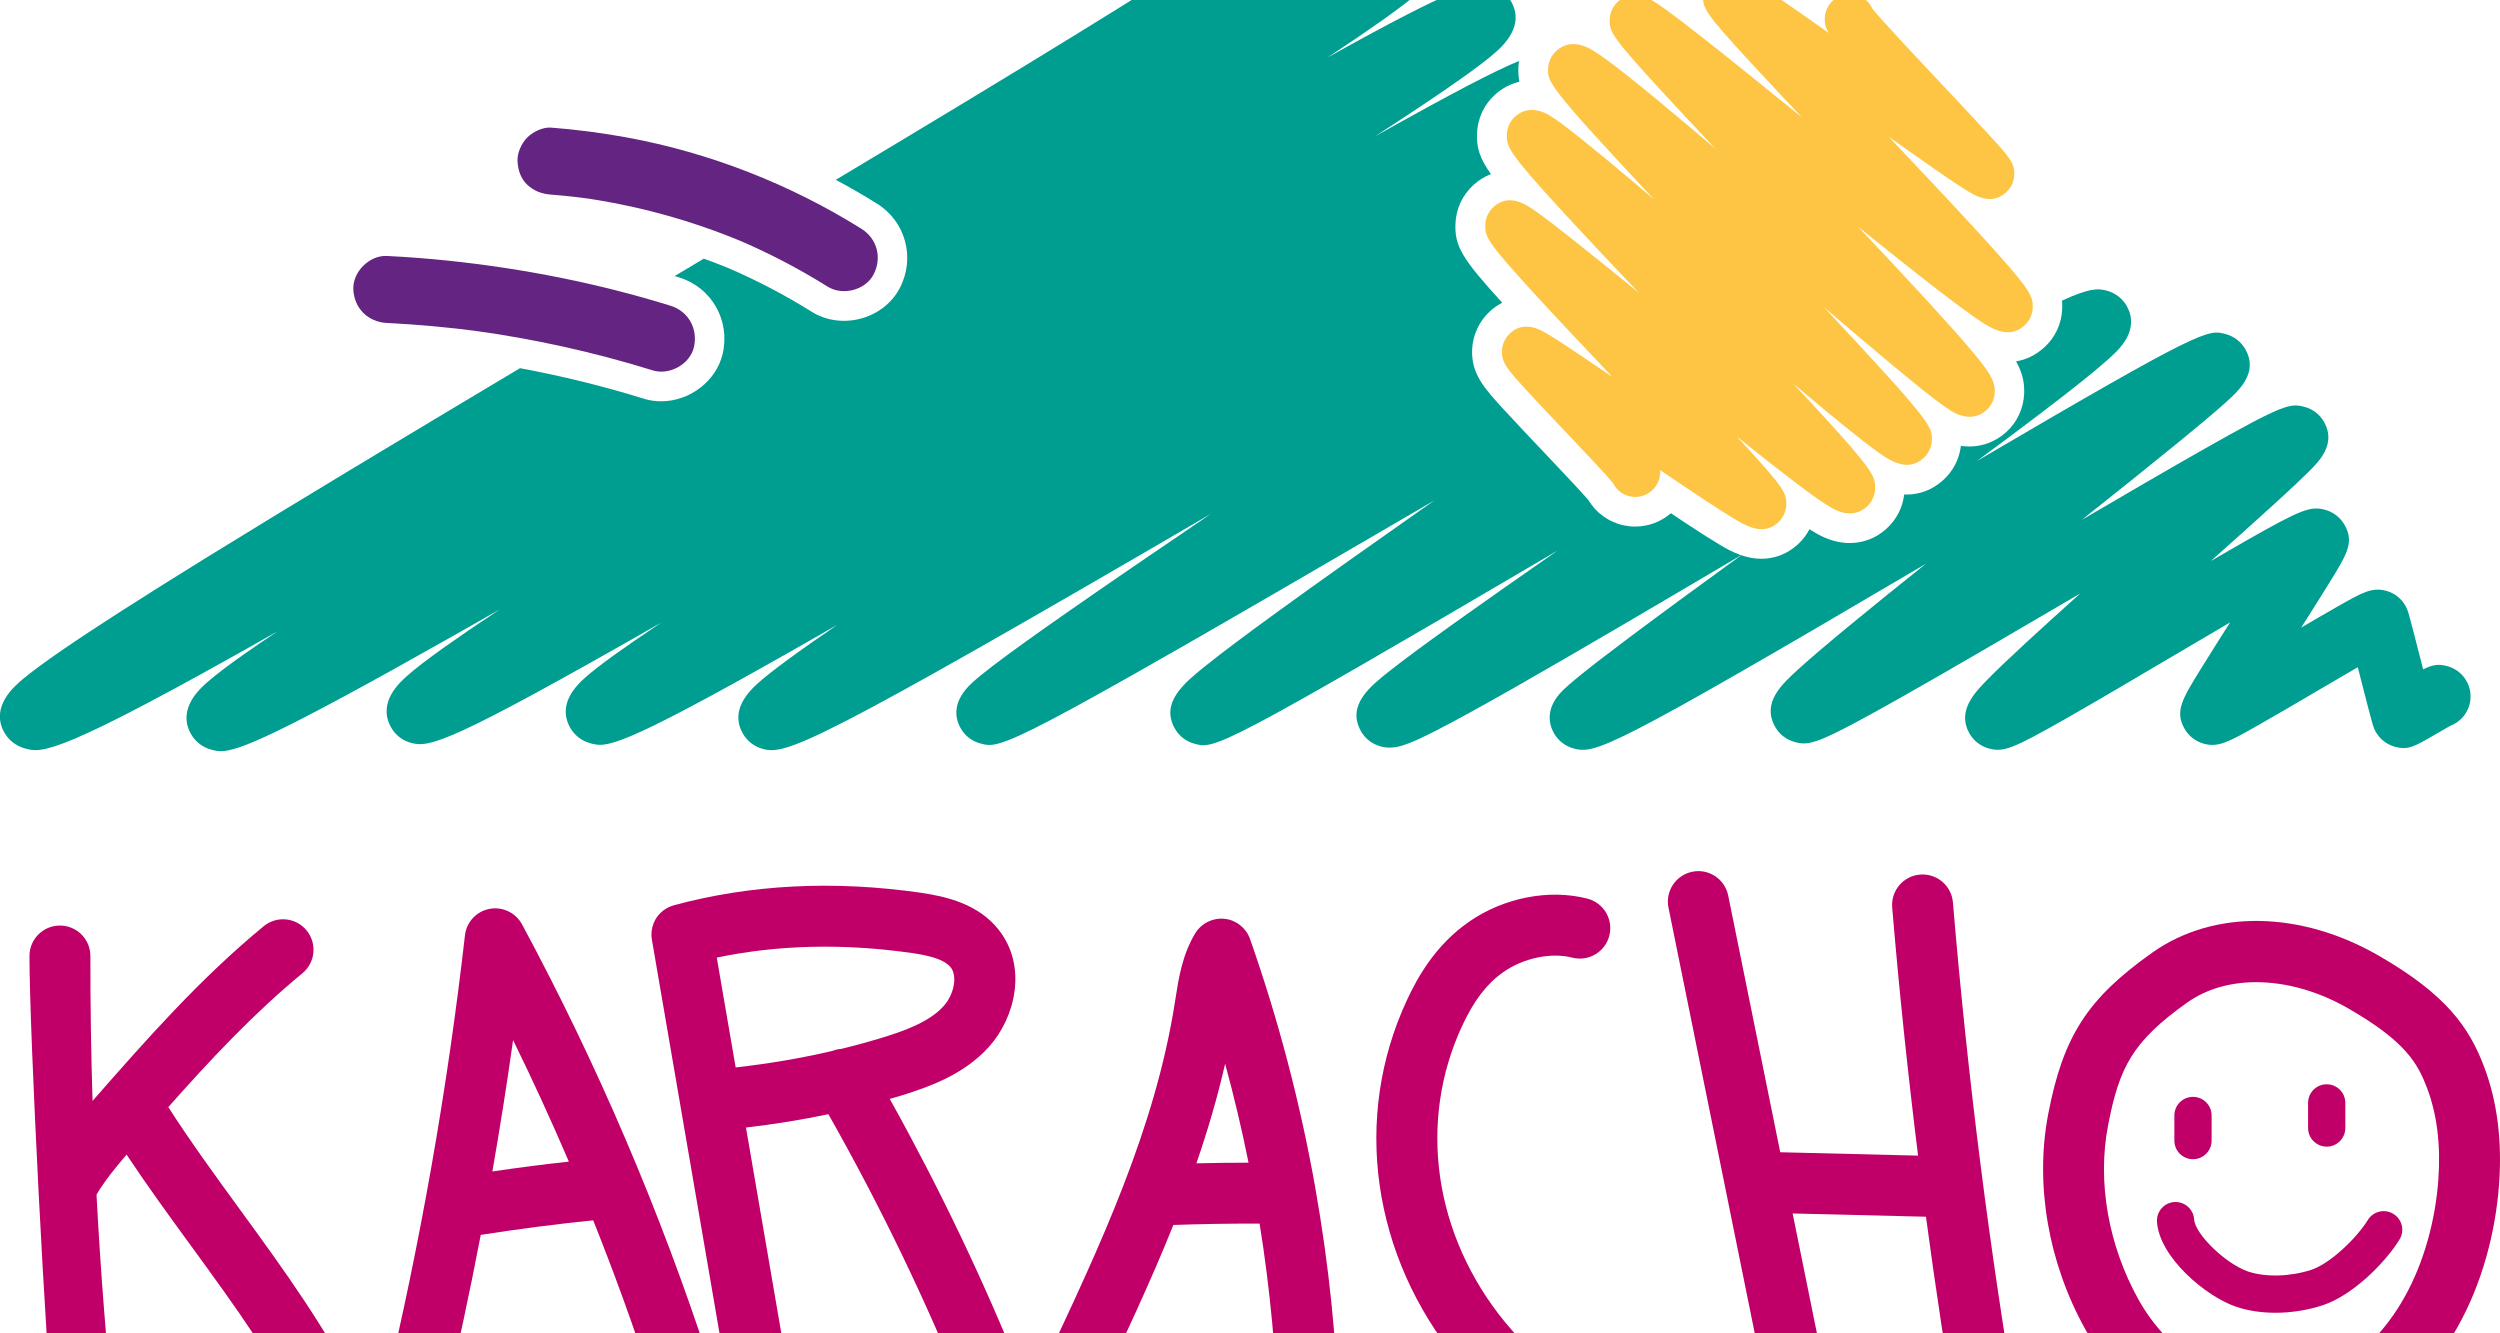 <?xml version="1.0" encoding="utf-8"?>
<svg xmlns="http://www.w3.org/2000/svg" version="1.1" width="1125" height="600" viewBox="0 0 1125 600"><svg xmlns:xlink="http://www.w3.org/1999/xlink" version="1.1" id="Ebene_1" x="0" y="-59" viewBox="0 0 843.2 538.13" style="enable-background:new 0 0 843.2 538.13;" xml:space="preserve" width="1125" height="718">
<style type="text/css">
	.st0{fill:#C00068;}
	.st1{fill:#642481;}
	.st2{fill:#FDC543;}
	.st3{fill:#009E91;}
</style>
<g>
	<g>
		<g>
			<path class="st0" d="M80.92,452.16c-8.18-11.23-16.6-22.78-24.16-34.55c14.14-15.93,28.9-31.72,45.23-45.13     c4.38-3.6,5.02-10.08,1.42-14.46c-3.6-4.39-10.08-5.02-14.46-1.42c-21.54,17.69-39.94,38.63-57.73,58.92     c-0.51-16.31-0.76-32.61-0.73-48.85c0.01-5.67-4.58-10.28-10.26-10.29c-0.01,0-0.01,0-0.02,0c-5.67,0-10.27,4.59-10.27,10.26     c-0.04,25.36,5.53,134.12,8.23,159.88c0.55,5.28,5.01,9.21,10.21,9.21c0.36,0,0.72-0.02,1.08-0.06     c5.64-0.59,9.74-5.65,9.15-11.29c-2.68-25.6-4.7-51.42-6.06-77.27c2.82-4.68,6.42-9.14,10.14-13.47     c6.97,10.5,14.39,20.69,21.63,30.62c14.95,20.51,29.08,39.88,39.48,61.62c1.76,3.69,5.44,5.84,9.27,5.84c1.49,0,3-0.32,4.43-1.01     c5.12-2.45,7.28-8.58,4.83-13.7C111.11,493.58,95.76,472.52,80.92,452.16z"/>
		</g>
		<g>
			<path class="st0" d="M176.07,355.98c-2.13-3.95-6.59-6.06-10.99-5.22c-4.41,0.85-7.76,4.46-8.26,8.93     c-5.91,51.82-15.05,103.82-27.18,154.56c-1.32,5.52,2.09,11.06,7.61,12.38c0.8,0.19,1.61,0.28,2.4,0.28     c4.64,0,8.86-3.17,9.98-7.89c4.61-19.28,8.78-38.74,12.52-58.31c12.57-1.97,25.26-3.62,37.92-4.91     c7.16,17.9,13.73,36.03,19.67,54.31c1.75,5.4,7.55,8.35,12.95,6.6c5.4-1.75,8.35-7.55,6.6-12.95     C222.73,452.85,201.46,403.12,176.07,355.98z M166.07,439.32c2.57-14.74,4.91-29.52,6.98-44.3     c6.62,13.49,12.89,27.16,18.81,40.98C183.25,436.94,174.64,438.06,166.07,439.32z"/>
		</g>
		<g>
			<path class="st0" d="M300.09,414.85c1.26-0.37,2.54-0.72,3.78-1.1c10.63-3.27,21.57-7.51,29.62-16.4     c8.94-9.87,13.15-27.09,3.34-39.55c-6.84-8.7-17.67-11.24-26.34-12.49c-29.29-4.21-57.27-2.79-83.17,4.22     c-0.01,0-0.02,0.01-0.03,0.01c-0.26,0.07-0.52,0.16-0.77,0.25c-0.07,0.03-0.14,0.04-0.21,0.07c-0.25,0.1-0.49,0.21-0.74,0.32     c-0.07,0.03-0.14,0.06-0.21,0.09c-0.21,0.11-0.41,0.23-0.61,0.35c-0.09,0.05-0.19,0.1-0.28,0.16c-0.15,0.1-0.3,0.21-0.45,0.31     c-0.13,0.09-0.26,0.17-0.38,0.27c-0.1,0.08-0.19,0.17-0.29,0.25c-0.15,0.13-0.31,0.26-0.46,0.4c-0.07,0.07-0.14,0.15-0.21,0.22     c-0.16,0.16-0.32,0.32-0.47,0.49c-0.1,0.11-0.18,0.23-0.27,0.34c-0.11,0.14-0.23,0.28-0.34,0.43c-0.15,0.21-0.28,0.43-0.41,0.64     c-0.04,0.06-0.08,0.12-0.12,0.18c-0.47,0.82-0.82,1.7-1.05,2.63c-0.01,0.04-0.03,0.08-0.03,0.12c-0.05,0.21-0.09,0.43-0.12,0.65     c-0.02,0.11-0.05,0.22-0.06,0.34c-0.02,0.16-0.03,0.33-0.04,0.49c-0.02,0.18-0.04,0.35-0.04,0.53c0,0.13,0,0.26,0,0.38     c0,0.21,0,0.43,0.01,0.64c0.01,0.13,0.03,0.26,0.04,0.38c0.02,0.22,0.04,0.43,0.08,0.65c0,0.01,0,0.03,0.01,0.04l25.33,147.44     c0.86,5,5.2,8.54,10.11,8.54c0.58,0,1.16-0.05,1.75-0.15c5.59-0.96,9.35-6.27,8.39-11.87L251.6,424.5     c9.38-1.08,18.7-2.58,27.79-4.49c17.5,30.85,33.06,63.09,46.26,95.98c1.61,4.01,5.47,6.45,9.54,6.45c1.27,0,2.57-0.24,3.82-0.74     c5.27-2.11,7.82-8.1,5.71-13.36C331.89,476.37,316.9,444.98,300.09,414.85z M241.75,367.19c20.64-4.33,42.73-4.85,65.81-1.54     c4.88,0.7,10.78,1.89,13.12,4.86c2.29,2.9,1.13,9.12-2.43,13.05c-4.71,5.2-12.6,8.14-20.42,10.55c-4.56,1.4-9.26,2.69-14.05,3.86     c-1.04,0.07-2.09,0.31-3.09,0.71c-10.55,2.45-21.52,4.32-32.57,5.55L241.75,367.19z"/>
		</g>
		<g>
			<path class="st0" d="M443.61,444.75c-5.05-28.43-12.38-56.45-22-83.83c-1.32-3.75-4.68-6.41-8.64-6.82     c-3.96-0.39-7.79,1.51-9.85,4.91c-4.36,7.23-5.59,15.14-6.67,22.11l-0.28,1.77c-3.3,20.82-9.51,41.06-17.15,60.86     c-0.01,0.04-0.03,0.07-0.04,0.11c-8.02,20.79-17.6,41.08-27.02,61.03c-2.42,5.13-0.23,11.26,4.9,13.68     c5.13,2.42,11.26,0.23,13.68-4.9c8.69-18.4,17.5-37.08,25.21-56.3c9.54-0.34,19.49-0.5,29.09-0.46     c3.52,21.94,5.62,44.13,6.27,66.45c0.16,5.57,4.73,9.98,10.26,9.98c0.1,0,0.2,0,0.3,0c5.67-0.17,10.14-4.9,9.97-10.57     c-0.76-26.17-3.45-52.16-8-77.81C443.63,444.88,443.62,444.82,443.61,444.75z M403.52,436.58c3.78-10.99,7.1-22.17,9.69-33.59     c3.01,11.04,5.64,22.17,7.9,33.37C415.28,436.36,409.37,436.44,403.52,436.58z"/>
		</g>
		<g>
			<path class="st0" d="M560.38,510c-10.81-0.07-23.07-0.16-32.55-3.83c-7.14-2.76-13.34-7.67-20.11-15.9     c-24.1-29.34-29.67-67.72-14.51-100.17c4.02-8.61,8.33-14.2,13.97-18.12c6.73-4.68,16.02-6.6,23.1-4.78     c5.5,1.41,11.1-1.9,12.51-7.39c1.41-5.5-1.9-11.1-7.39-12.51c-12.93-3.33-28.24-0.33-39.95,7.81     c-11.38,7.91-17.36,18.8-20.86,26.3c-18.53,39.69-11.92,86.4,17.25,121.91c5.67,6.9,14.8,16.69,28.57,22.02     c13,5.03,27.25,5.13,39.83,5.21c0.02,0,0.05,0,0.07,0c5.64,0,10.23-4.55,10.27-10.2C570.63,514.67,566.06,510.04,560.38,510z"/>
		</g>
		<g>
			<path class="st0" d="M658.68,348.57c-0.47-5.65-5.43-9.85-11.1-9.38c-5.65,0.47-9.86,5.44-9.38,11.1     c2.33,27.84,5.26,55.79,8.73,83.69l-46.49-1.14l-17.55-86.58c-1.13-5.56-6.55-9.17-12.11-8.03c-5.56,1.13-9.16,6.55-8.03,12.11     l36.43,179.76c0.99,4.87,5.27,8.24,10.06,8.24c0.68,0,1.36-0.07,2.05-0.21c5.56-1.13,9.16-6.55,8.03-12.11l-14.7-72.53l44.97,1.1     c3.25,24.19,6.9,48.31,10.98,72.23c0.85,5.01,5.2,8.55,10.12,8.55c0.57,0,1.15-0.05,1.74-0.15c5.59-0.95,9.36-6.26,8.4-11.85     C671,465.69,663.55,406.88,658.68,348.57z"/>
		</g>
		<g>
			<g>
				<path class="st0" d="M837.8,403.91c-5.07-13.32-12.75-24.2-35.29-37.25c-26.57-15.38-55.95-15.8-76.66-1.1      c-21.81,15.47-30,28.18-35.03,54.4c-4.55,23.69,0.01,50.15,12.52,72.6c13.49,24.21,37.94,39.69,62.53,39.69      c0.35,0,0.7,0,1.04-0.01c16.88-0.3,34.08-7.9,47.19-20.84c11.17-11.02,19.65-26.01,24.51-43.35c2.24-7.97,3.68-16.2,4.28-24.45      C843.97,428.96,842.25,415.6,837.8,403.91z M822.4,442.12c-0.5,6.89-1.7,13.75-3.57,20.39c-3.9,13.9-10.53,25.75-19.16,34.28      c-9.39,9.27-21.46,14.71-33.12,14.91c-0.22,0-0.44,0.01-0.66,0.01c-16.99,0-34.84-11.64-44.6-29.15      c-10.2-18.3-13.95-39.7-10.29-58.72c3.77-19.59,8.16-28.34,26.75-41.52c6.44-4.57,14.51-6.84,23.23-6.84      c10.04,0,20.96,3.01,31.25,8.96c19.23,11.13,23.19,18.41,26.38,26.77C821.97,420.08,823.25,430.48,822.4,442.12z"/>
			</g>
			<g>
				<path class="st0" d="M807.26,453.64c-2.95-1.82-6.82-0.91-8.64,2.05c-3.85,6.24-12.8,14.75-19.02,16.79      c-7.12,2.35-15.53,2.57-21.4,0.57c-7.48-2.55-17.83-12.55-18.16-17.56c-0.22-3.46-3.24-6.08-6.67-5.86      c-3.46,0.22-6.08,3.21-5.86,6.67c0.78,12.03,16.55,25.2,26.64,28.63c4.02,1.37,8.58,2.05,13.31,2.05      c5.32,0,10.85-0.86,16.07-2.58c9.53-3.14,20.59-13.72,25.78-22.13C811.13,459.33,810.21,455.46,807.26,453.64z"/>
			</g>
			<g>
				<path class="st0" d="M784.75,430.95c3.47,0,6.28-2.81,6.28-6.28v-8.47c0-3.47-2.81-6.28-6.28-6.28s-6.28,2.81-6.28,6.28v8.47      C778.47,428.14,781.28,430.95,784.75,430.95z"/>
			</g>
			<g>
				<path class="st0" d="M739.65,435.19c3.47,0,6.28-2.81,6.28-6.28v-8.47c0-3.47-2.81-6.28-6.28-6.28c-3.47,0-6.28,2.81-6.28,6.28      v8.47C733.37,432.38,736.18,435.19,739.65,435.19z"/>
			</g>
		</g>
	</g>
	<g>
		<g>
			<g>
				<path class="st1" d="M290.55,121.38c-24.04-15.04-51.15-25.66-79.04-30.79c-8.48-1.56-17.06-2.68-25.66-3.34      c-2.75-0.21-6.09,1.41-7.99,3.31c-1.96,1.96-3.44,5.18-3.31,7.99c0.13,2.92,1.09,5.95,3.31,7.99c2.3,2.12,4.86,3.07,7.99,3.31      c4.12,0.32,8.22,0.75,12.31,1.29c-1-0.13-2-0.27-3-0.4c19.21,2.6,38.01,7.75,55.88,15.27c-0.9-0.38-1.8-0.76-2.7-1.14      c10.68,4.52,20.98,9.87,30.81,16.02c5.02,3.14,12.67,1.23,15.46-4.05C297.54,131.29,295.91,124.73,290.55,121.38L290.55,121.38z      "/>
			</g>
		</g>
		<g>
			<g>
				<path class="st1" d="M226.16,147.33c-24.39-7.56-49.48-12.52-74.87-15.19c-6.92-0.73-13.87-1.26-20.82-1.6      c-5.91-0.29-11.56,5.41-11.3,11.3c0.29,6.37,4.97,10.99,11.3,11.3c10.48,0.52,20.92,1.47,31.32,2.85c-1-0.13-2-0.27-3-0.4      c20.79,2.8,41.33,7.32,61.37,13.54c5.65,1.75,12.58-2.07,13.9-7.89C235.45,155.1,232.2,149.2,226.16,147.33L226.16,147.33z"/>
			</g>
		</g>
	</g>
	<g>
		<path class="st2" d="M667.4,122.75c-8.48-9.26-19.42-20.85-30.35-32.4c5.85,4.16,11.26,7.98,15.86,11.16    c4.22,2.92,7.38,5.03,9.66,6.47c3.58,2.26,8.99,5.66,14.02,1.14c1.68-1.51,2.69-3.67,2.78-5.93c0.17-4.04-1.58-5.95-8.95-13.98    c-4.12-4.5-9.54-10.25-15.27-16.35c-8.87-9.43-20.84-22.15-23.63-25.73c-0.35-0.77-0.82-1.51-1.42-2.17    c-3.1-3.44-8.4-3.72-11.85-0.62c-1.68,1.51-2.7,3.69-2.79,5.95c-0.07,1.79,0.23,3.2,1.32,5.02c-4.99-3.53-9.7-6.84-13.81-9.68    c-4.83-3.33-8.45-5.74-11.09-7.38c-4.05-2.52-9.58-5.97-14.66-1.4c-1.7,1.53-2.72,3.71-2.81,6c-0.16,4.11,0.89,5.95,15.69,22.05    c5.06,5.51,11.12,11.96,17.7,18.94c-12.43-10.08-24.02-19.45-33.17-26.65c-5.7-4.48-9.97-7.73-13.03-9.93    c-1.83-1.31-3.26-2.27-4.37-2.92c-5.82-3.43-9.7-1.24-11.49,0.37c-1.73,1.55-2.73,3.69-2.82,6.03c-0.16,4.03,0.46,5.7,17.76,24.48    c5.2,5.64,11.33,12.18,18,19.25c-6.85-5.83-13.32-11.28-19.05-16.02c-7.33-6.06-12.84-10.45-16.84-13.43    c-2.38-1.77-4.25-3.05-5.71-3.91c-5.93-3.5-9.86-1.82-12.11,0.21c-1.72,1.55-2.73,3.69-2.82,6.03    c-0.18,4.47-0.24,5.72,35.75,44.15c-5.86-4.98-11.32-9.58-16.18-13.61c-6.16-5.1-10.78-8.8-14.12-11.31    c-1.99-1.49-3.55-2.58-4.77-3.32c-5.98-3.64-9.95-1.41-11.78,0.24c-1.74,1.56-2.74,3.72-2.83,6.07    c-0.16,4.12,0.61,6.19,18.95,26.15c7.18,7.81,16.15,17.33,25.48,27.17c-8.33-6.78-16-12.99-22.3-17.98    c-4.99-3.95-8.72-6.81-11.39-8.75c-3.89-2.82-9.77-7.07-15.18-2.19c-1.73,1.56-2.73,3.7-2.82,6.04    c-0.16,3.95,0.46,5.7,16.27,22.96c7.43,8.11,17.03,18.27,26.64,28.43c-4.99-3.41-9.58-6.53-13.43-9.09    c-3.47-2.31-6.07-3.98-7.94-5.12c-2.89-1.75-8.27-5.02-13.14-0.63c-1.68,1.51-2.7,3.7-2.79,5.96c-0.16,4.1,2.11,6.58,8.18,13.2    c3.64,3.96,8.48,9.07,13.16,14.01c5.96,6.29,13.97,14.74,16.12,17.4c0.33,0.68,0.76,1.32,1.29,1.91c3.1,3.45,8.41,3.72,11.85,0.62    c1.68-1.51,2.7-3.69,2.79-5.95c0.01-0.32,0.01-0.64,0-0.94c5.19,3.54,10.13,6.87,14.46,9.73c4.69,3.1,8.23,5.35,10.82,6.88    c2.41,1.42,5.6,3.31,8.9,3.31c1.85,0,3.74-0.6,5.53-2.21c1.69-1.53,2.72-3.71,2.81-6c0.16-3.98-0.9-5.88-14.54-20.72    c-0.68-0.74-1.38-1.5-2.1-2.28c3.94,3.16,7.7,6.15,11.19,8.89c6.73,5.28,11.8,9.12,15.49,11.72c2.21,1.56,3.95,2.69,5.31,3.45    c5.77,3.24,9.59,1.57,11.77-0.4c1.74-1.56,2.74-3.72,2.84-6.07c0.16-4.11-0.61-6.18-18.91-26.11c-2.66-2.89-5.56-6.01-8.63-9.3    c4,3.37,7.79,6.54,11.27,9.42c6.71,5.55,11.75,9.57,15.41,12.29c5.1,3.79,11.44,8.52,17.17,3.36c1.72-1.55,2.73-3.69,2.82-6.03    c0.18-4.52,0.24-5.77-36.56-45.04c8.82,7.55,16.96,14.47,23.89,20.22c6.28,5.22,10.99,9,14.38,11.55c2.02,1.52,3.6,2.63,4.84,3.38    c6.01,3.66,9.98,1.43,11.82-0.22c1.75-1.57,2.76-3.74,2.85-6.11c0.15-3.77-1.8-6.8-7.37-13.47c-3.35-4.01-8.11-9.38-14.57-16.44    c-7.04-7.69-15.41-16.61-24.2-25.92c8.05,6.49,15.69,12.59,22.34,17.78c7.12,5.57,12.48,9.6,16.37,12.34    c5.53,3.89,11.81,8.3,17.42,3.25c1.73-1.56,2.74-3.71,2.83-6.05C685.7,143.95,684.97,141.94,667.4,122.75z"/>
	</g>
	<g>
		<path class="st3" d="M587.27,231.48c-2.96-1.01-5.42-2.46-7.17-3.5c-2.74-1.62-6.42-3.95-11.24-7.14    c-1.62-1.07-3.38-2.24-5.3-3.53c-3.35,2.9-7.61,4.5-12.05,4.5c-5.21,0-10.19-2.22-13.67-6.09c-0.81-0.9-1.53-1.88-2.15-2.91    c-2.62-3.04-10.35-11.19-15.11-16.22c-4.71-4.97-9.57-10.1-13.26-14.12c-6.7-7.31-11.12-12.13-10.8-20.35    c0.2-4.95,2.42-9.68,6.09-12.99c1.26-1.14,2.63-2.08,4.06-2.82c-13.39-14.73-16.08-18.89-15.77-26.68    c0.2-5.05,2.37-9.69,6.12-13.08c1.78-1.6,3.75-2.82,5.84-3.63c-3.9-5.47-4.87-9.01-4.69-13.73c0.2-5.07,2.38-9.73,6.14-13.12    c2.35-2.12,5.16-3.58,8.16-4.29c-0.32-1.53-0.42-3.09-0.35-4.85c0.03-0.74,0.11-1.46,0.23-2.17    c-7.86,3.22-21.77,10.38-48.65,25.47c12.57-8.14,22.2-14.59,29.26-19.6c5.1-3.62,8.83-6.47,11.39-8.71    c6.65-5.8,8.47-11.55,5.4-17.08c-1.45-2.61-3.85-4.49-6.78-5.29c-5.2-1.43-10.94-0.58-55.2,24.03    c7.12-4.69,13.11-8.75,18.04-12.24c6.08-4.3,10.51-7.7,13.54-10.38c2.63-2.33,10.64-9.41,5.9-17.96c-1.5-2.7-4-4.64-7.04-5.47    c-5.04-1.36-10.86-0.16-32.01,10.57c-1.86,0.94-3.81,1.95-5.87,3.02c4-2.87,7.13-5.27,9.48-7.28c3.08-2.63,11.26-9.61,6.44-18.3    c-1.38-2.5-3.78-4.37-6.53-5.12c-4.89-1.33-8.33,0.61-16.63,5.31c-4.81,2.72-10.92,6.32-16.83,9.81    c-6.58,3.88-15.41,9.09-18.36,10.58c-0.79,0.22-1.56,0.53-2.31,0.94c-4.23,2.35-6.23,7.17-5.18,11.66    c-7.58,4.79-16.35,10.26-26.48,16.49c-24.07,14.82-52.34,31.87-82.04,49.65c4.74,2.53,9.39,5.21,13.92,8.05    c9.73,6.09,12.99,18.39,7.59,28.61c-3.5,6.62-10.86,10.9-18.76,10.9c-3.91,0-7.66-1.05-10.84-3.04    c-8.9-5.57-18.35-10.52-28.07-14.72c-2.76-1.14-5.55-2.2-8.35-3.21c-3.28,1.96-6.57,3.92-9.85,5.87c0.52,0.16,1.04,0.31,1.55,0.47    c10.93,3.39,17.24,14.43,14.68,25.67c-2.09,9.18-11.02,16.1-20.77,16.1c-2,0-3.97-0.29-5.85-0.88    c-13.65-4.23-27.64-7.67-41.76-10.29c-39.16,23.38-76.92,46.05-106.39,64.28c-21.46,13.28-37.1,23.3-47.8,30.65    c-6.08,4.18-10.52,7.45-13.56,10c-2.72,2.29-10.99,9.24-6.22,17.86c1.5,2.7,4,4.65,7.05,5.48c5.66,1.54,10.57,2.85,85.1-39.49    c-4.11,2.74-7.72,5.21-10.87,7.42c-5.65,3.97-9.77,7.09-12.6,9.56c-2.58,2.25-10.42,9.08-5.72,17.55    c1.46,2.63,3.88,4.53,6.83,5.33c1.01,0.28,1.96,0.54,3.26,0.54c5.91,0,19.06-5.35,78.09-38.72c5.15-2.91,10.5-5.95,16.03-9.11    c-7.69,5.1-14.01,9.42-19.09,13.04c-5.42,3.87-9.38,6.92-12.1,9.32c-2.52,2.22-10.18,8.99-5.53,17.38    c1.45,2.61,3.85,4.49,6.78,5.29c6.2,1.7,13.02,0.22,84.36-40.55c-6.36,4.25-11.58,7.84-15.77,10.86    c-4.52,3.26-7.82,5.84-10.1,7.88c-6.23,5.59-7.87,11.18-4.86,16.61c1.46,2.63,3.89,4.53,6.84,5.33c5.25,1.43,8.73,2.39,67.63-31    c5.02-2.85,10.28-5.85,15.74-8.99c-6.83,4.66-12.41,8.58-16.85,11.85c-4.57,3.36-7.92,6.01-10.23,8.09    c-6.26,5.65-7.92,11.25-4.92,16.65c1.45,2.62,3.86,4.5,6.79,5.3c7.76,2.12,16.76-0.88,151.18-79.31    c-18.35,12.45-35.17,23.94-48.83,33.47c-10.97,7.66-18.96,13.41-24.43,17.58c-3.17,2.42-5.51,4.32-7.14,5.8    c-6.94,6.3-6.05,11.85-4.08,15.41c1.43,2.57,3.78,4.42,6.64,5.2c7.15,1.97,8.64,2.37,147.75-78.8c1.81-1.05,3.63-2.12,5.46-3.19    c-20.13,14.14-38.72,27.26-53.62,38.09c-10.5,7.63-18.15,13.38-23.4,17.59c-7.26,5.82-15.48,12.41-10.6,21.21    c1.42,2.57,3.78,4.41,6.63,5.19c6.86,1.87,7.93,2.17,122.58-65.18c-13.33,9.26-25.55,17.82-35.76,25.13    c-9.37,6.71-16.21,11.77-20.89,15.47c-6.52,5.14-14.62,11.54-9.79,20.27c1.43,2.59,3.81,4.44,6.69,5.23    c4.64,1.26,8.86-0.29,19.19-5.59c6.22-3.19,14.74-7.87,26.04-14.3c20.87-11.87,47.57-27.62,75.83-44.3    C586.94,231.67,587.1,231.58,587.27,231.48z"/>
		<path class="st3" d="M831.95,273.98c-1.38-2.49-3.72-4.33-6.46-5.08c-2.98-0.82-4.93-0.55-8.21,1.07    c-0.28-1.11-0.56-2.2-0.83-3.23c-4.27-16.66-4.27-16.66-5.1-18.15c-1.38-2.49-3.76-4.35-6.51-5.1c-4.81-1.31-8.02,0.51-16.61,5.39    c-3.47,1.97-7.62,4.39-12.1,7.02c3.38-5.32,6.66-10.5,9.21-14.63c6.34-10.26,8.72-14.1,5.48-19.95c-1.4-2.52-3.8-4.4-6.6-5.16    c-4.94-1.34-8.13-0.11-26.2,10.15c-3.74,2.13-7.92,4.54-12.34,7.12c8.64-7.7,16.59-14.82,22.9-20.6    c4.54-4.16,7.86-7.29,10.15-9.57c3.47-3.46,9.28-9.24,5.18-16.64c-1.42-2.55-3.75-4.39-6.59-5.16c-4.84-1.32-7.02-1.05-34.27,14.4    c-11.59,6.57-25.69,14.79-40.87,23.67c12.6-10.02,24.22-19.31,33.46-26.87c6.53-5.34,11.29-9.36,14.57-12.28    c4.88-4.35,11.57-10.31,7.15-18.28c-1.43-2.57-3.79-4.42-6.65-5.2c-6.02-1.64-7.53-2.05-83.98,42.83    c6.15-4.54,11.97-8.87,17.3-12.9c10.26-7.73,17.77-13.6,22.95-17.92c3.06-2.55,5.31-4.57,6.89-6.17c6.3-6.41,5.38-11.8,3.5-15.2    c-1.45-2.61-3.85-4.49-6.76-5.28c-2.96-0.81-5.74-0.96-15.13,3.34c0.07,0.9,0.09,1.82,0.05,2.79c-0.2,5.06-2.38,9.71-6.13,13.08    c-2.77,2.49-5.98,4.06-9.42,4.62c1.88,3.36,2.89,6.75,2.73,10.8c-0.2,5.09-2.38,9.76-6.15,13.15c-3.42,3.08-7.79,4.77-12.32,4.77    c-0.96,0-1.91-0.07-2.87-0.22c-0.53,4.47-2.63,8.55-6.01,11.59c-3.51,3.16-7.74,4.83-12.23,4.83c-0.3,0-0.59-0.01-0.89-0.02    c-0.53,4.48-2.64,8.55-6.02,11.59c-3.48,3.14-7.75,4.79-12.35,4.79c-3.63,0-7.33-1.04-11.01-3.11c-0.78-0.44-1.63-0.95-2.56-1.55    c-1.01,1.94-2.37,3.71-4.01,5.19c-3.47,3.13-7.7,4.78-12.22,4.78c-2.47,0-4.75-0.5-6.8-1.2c-14.09,10.25-27.03,19.72-37.38,27.47    c-7.78,5.83-13.46,10.2-17.35,13.38c-2.3,1.88-4.01,3.36-5.22,4.52c-6.42,6.2-4.8,11.78-3.26,14.56c1.44,2.6,3.83,4.47,6.73,5.26    c7.26,1.98,12.63,0.21,118.71-62.27c-9.01,7.21-17.49,14.05-24.77,20.04c-7.96,6.55-13.79,11.5-17.81,15.15    c-5.98,5.41-12.76,11.55-8.24,19.7c1.42,2.56,3.77,4.4,6.62,5.18c4.97,1.36,7.49,1.03,37.01-15.67    c16.18-9.15,37.3-21.53,57.72-33.49c0.53-0.31,1.06-0.62,1.6-0.94c-6.43,5.77-12.5,11.26-17.76,16.11    c-5.99,5.53-10.39,9.72-13.43,12.82c-4.4,4.48-10.44,10.62-6.24,18.2c1.4,2.52,3.8,4.4,6.59,5.16c4.91,1.34,8.06,0.12,25.89-10.01    c9.98-5.67,23.12-13.43,35.83-20.94c6.14-3.63,12.99-7.68,19.65-11.57c-3.54,5.57-6.98,11.01-9.68,15.37    c-6.54,10.58-8.98,14.54-5.72,20.42c1.38,2.49,3.77,4.36,6.52,5.12c4.96,1.35,8.52-0.66,18.04-6.05    c5.62-3.18,12.86-7.43,19.86-11.54c4.4-2.59,9.58-5.63,14.05-8.21c0.24,0.95,0.48,1.87,0.7,2.75c4.48,17.46,4.48,17.46,5.33,18.99    c1.38,2.49,3.71,4.32,6.46,5.08c4.46,1.22,6.59-0.02,13.67-4.16c1.52-0.89,3.92-2.29,5.03-2.89c0.47-0.18,0.94-0.39,1.39-0.65    C832.94,285.53,834.78,279.09,831.95,273.98z"/>
	</g>
</g>
</svg></svg>
